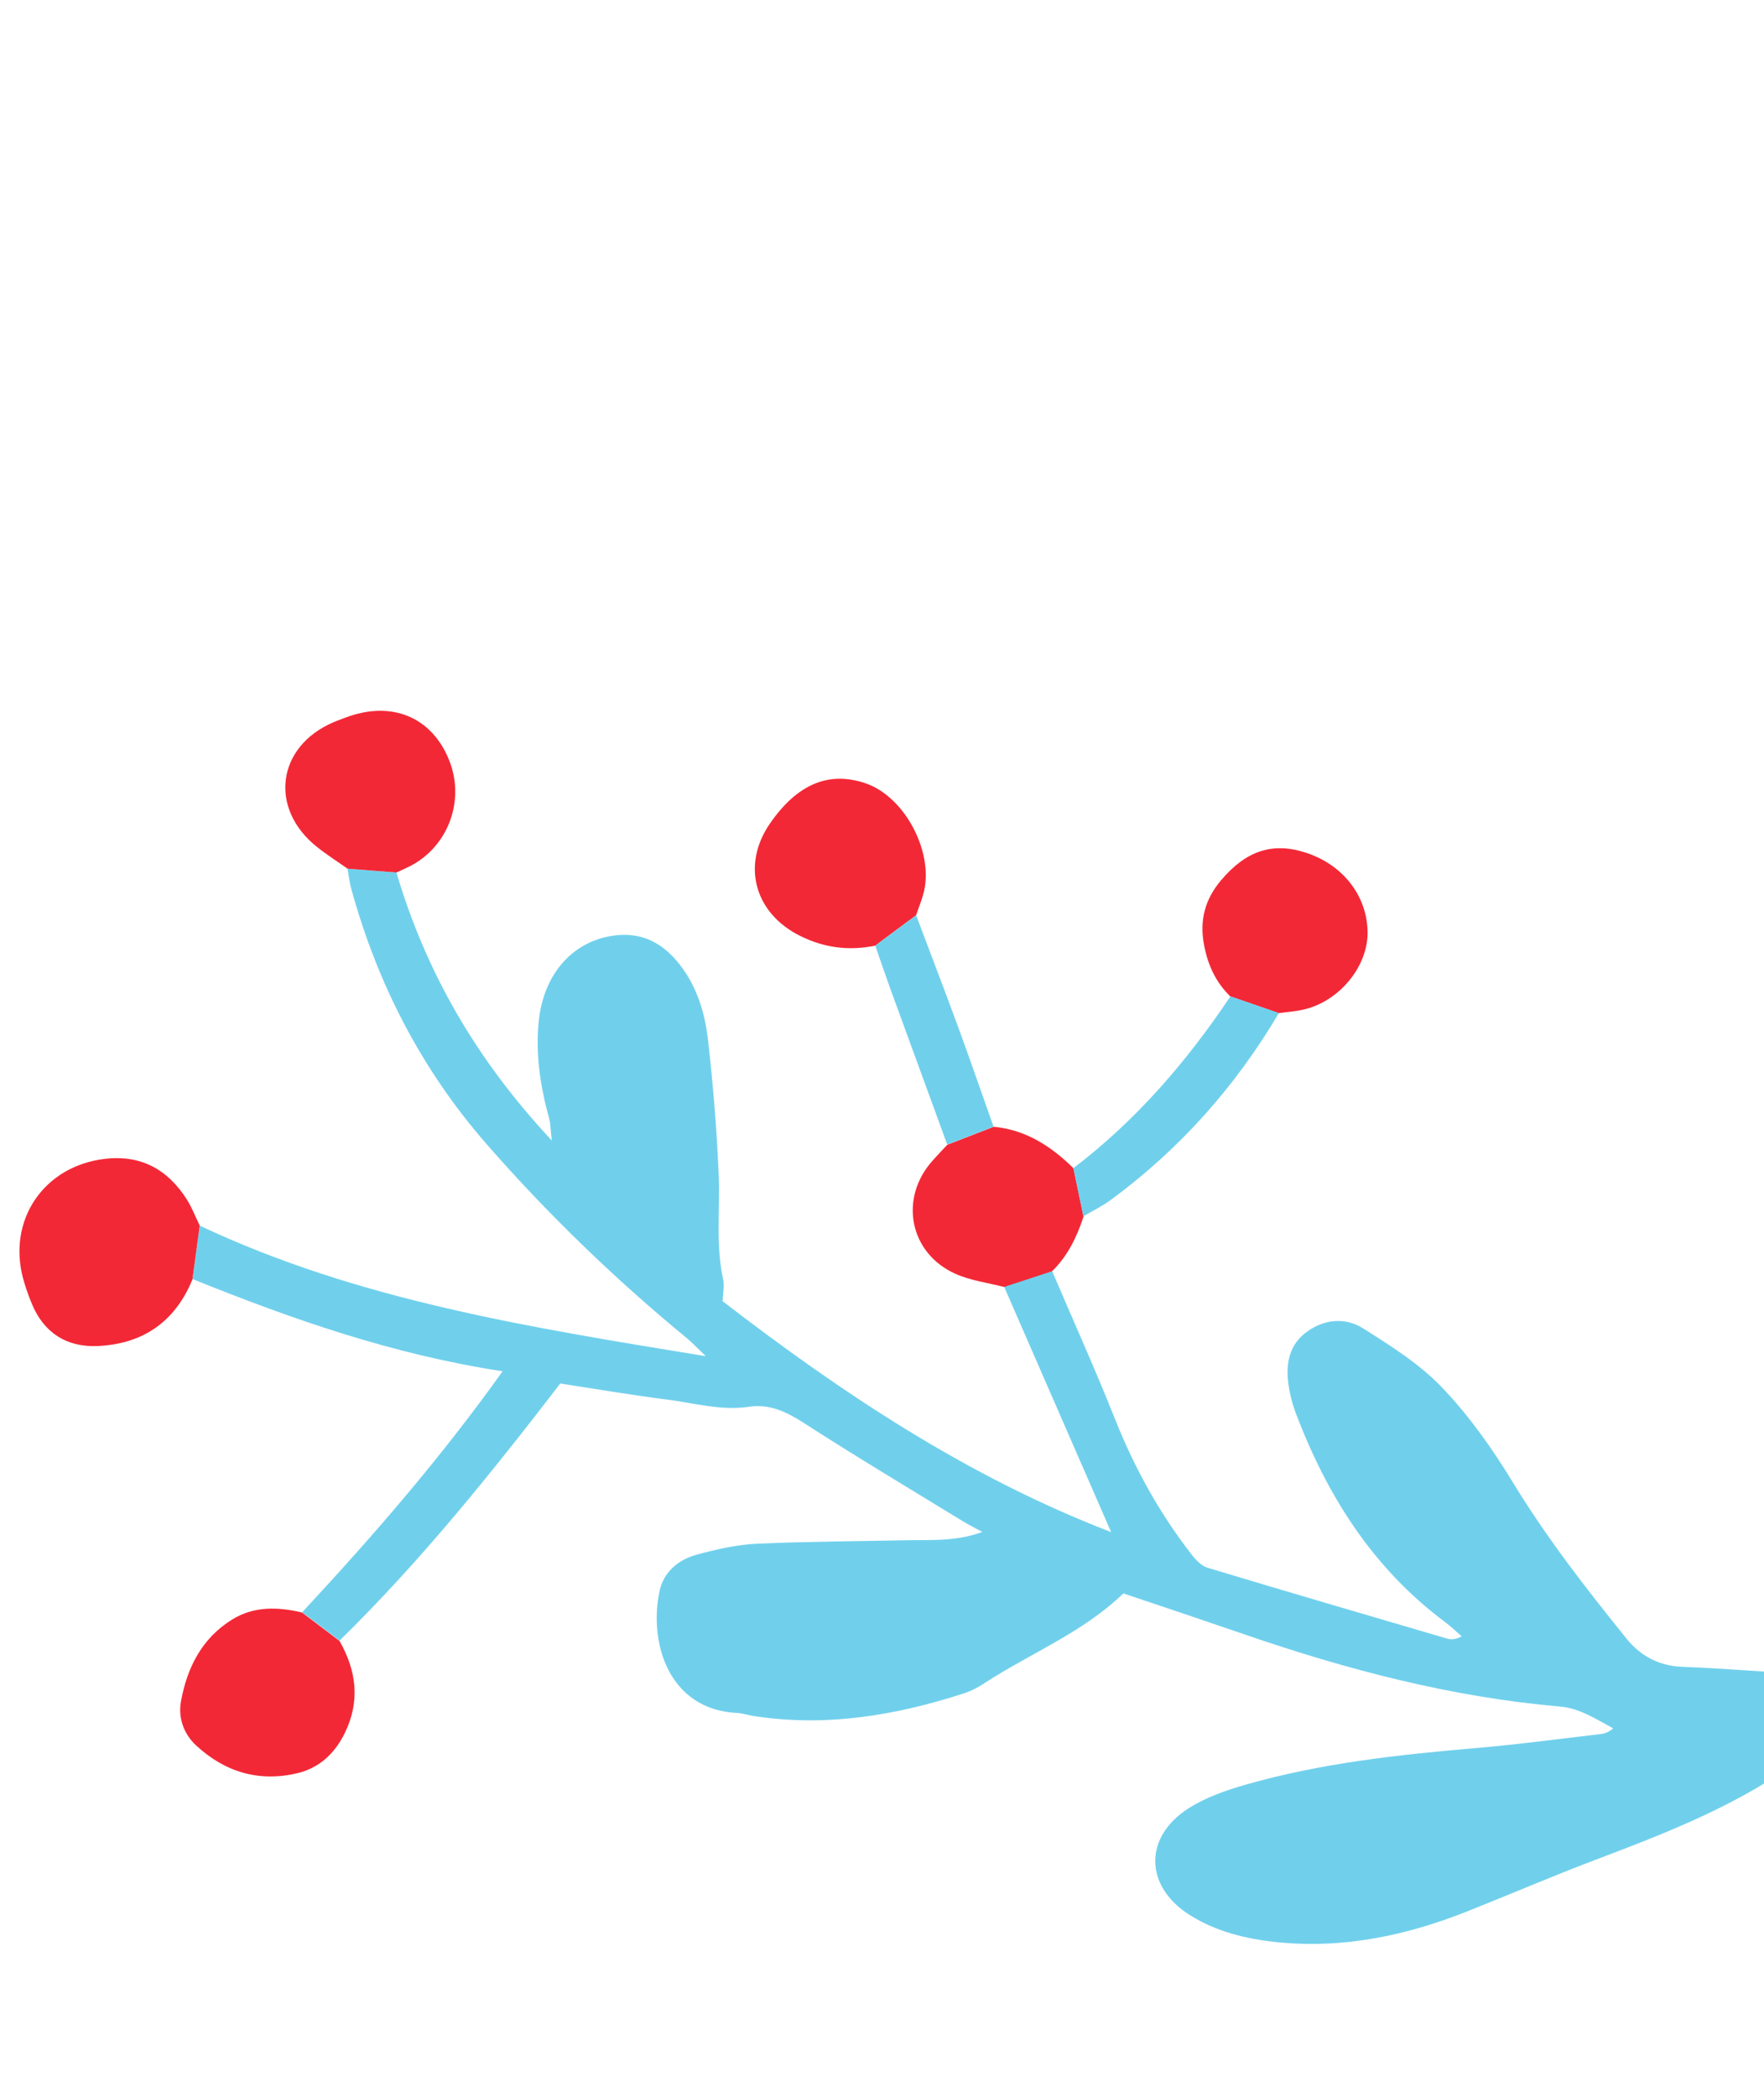 <svg id="etK7YI3MUb51" xmlns="http://www.w3.org/2000/svg" xmlns:xlink="http://www.w3.org/1999/xlink" viewBox="0 0 223 265" shape-rendering="geometricPrecision" text-rendering="geometricPrecision">
<style><![CDATA[
#etK7YI3MUb52_tr {animation: etK7YI3MUb52_tr__tr 4000ms linear infinite normal forwards}@keyframes etK7YI3MUb52_tr__tr { 0% {transform: translate(231.292px,215.151px) rotate(-36.928deg)} 50% {transform: translate(231.292px,215.151px) rotate(-13.062deg)} 100% {transform: translate(231.292px,215.151px) rotate(-36.928deg)}} #etK7YI3MUb52_ts {animation: etK7YI3MUb52_ts__ts 4000ms linear infinite normal forwards}@keyframes etK7YI3MUb52_ts__ts { 0% {transform: scale(1,1)} 50% {transform: scale(0.817,0.951)} 100% {transform: scale(1,1)}}
]]></style>
<g id="etK7YI3MUb52_tr" transform="translate(231.292,215.151) rotate(-36.928)"><g id="etK7YI3MUb52_ts" transform="scale(1,1)"><g transform="translate(-183.277,-227.958)"><path d="M54.769,55.991C65.117,75.593,80.343,91.282,96,107.621c-.253-1.574-.354-2.421-.541-3.232-2.785-11.47-4.641-23.095-5.509-34.851-.911-12.412,1.115-24.381,5.664-35.949.324-.843.79-1.624,1.196-2.428c1.539,1.362,3.099,2.739,4.656,4.097-4.597,12.317-6.146,24.981-4.65,38.879.722-1.24,1.144-1.789,1.388-2.394c1.551-3.925,3.505-7.6,6.407-10.715c4.025-4.29,9.301-5.402,13.828-2.997c2.991,1.597,4.411,4.074,4.633,7.372.246,3.774-.96,7.22-2.787,10.352-2.906,4.963-5.994,9.853-9.26,14.596-2.501,3.623-5.612,6.799-7.463,10.879-.318.694-.964,1.235-1.685,2.123c5.072,18.312,11.388,36.293,21.728,52.829c2.659-11.231,5.251-22.079,7.821-32.941c2.01.692,4.016,1.366,6.043,2.055-1.625,6.6-3.11,13.246-4.895,19.787-1.739,6.403-2.652,12.875-2.537,19.484.009.848.13,1.876.596,2.519c6.234,8.5,12.546,16.928,18.844,25.378.308.417.778.726,1.642.879-.188-.903-.343-1.832-.602-2.721-3.207-10.92-2.329-21.745.799-32.5.347-1.181.842-2.355,1.448-3.442c1.279-2.297,3.116-3.953,5.923-3.87c2.751.076,4.954,1.522,5.865,3.957c1.472,3.889,3.005,7.895,3.481,11.972.574,4.907.439,9.961-.051,14.903-.804,8.149-.665,16.306-.38,24.451.087,2.735,1.165,5.172,3.456,7.043c4.472,3.655,8.782,7.51,13.208,11.211.935.767,2.113,1.281,3.206,1.83c1.895.937,3.415,2.211,4.168,4.235.557,1.529.39,2.95-.905,4.013-1.185.966-2.594.944-3.817.126-1.779-1.183-3.463-2.534-5.347-3.954-2.257,1.503-4.787.974-7.381.847-9.172-.389-17.868-2.854-26.58-5.389-5.543-1.604-11.166-2.969-16.747-4.491-8.088-2.203-15.514-5.67-21.719-11.442-2.839-2.644-5.287-5.629-6.68-9.313-2.379-6.306,1.247-11.363,8.007-10.843c2.534.195,5.106,1.01,7.514,1.934c9.251,3.532,17.703,8.56,26.068,13.792c4.501,2.817,9.143,5.42,13.725,8.092.442.259.968.39,1.663.357-1.038-2.242-1.853-4.568-3.692-6.219-10.28-9.213-18.769-19.943-26.472-31.335-2.983-4.407-5.998-8.789-9.092-13.284-7.115.884-13.981-1.037-20.967-1.491-.898-.054-1.818-.214-2.672-.499-8.654-2.973-16.624-7.103-23.087-13.764-.472-.493-.87-1.076-1.384-1.505-6.696-5.559-3.583-13.891,1.464-18.245c1.834-1.581,4.267-1.698,6.463-.823c2.398.963,4.819,2.031,6.951,3.492c5.231,3.572,10.303,7.361,15.45,11.061c2.411,1.736,4.678,3.76,8.195,4.86-.519-1.168-.861-1.836-1.128-2.501-2.912-7.36-5.913-14.701-8.655-22.133-.911-2.435-1.987-4.503-4.316-5.757-3.145-1.712-5.273-4.579-7.771-6.999-3.169-3.075-6.201-6.289-9.507-9.669-13.68,3.798-27.578,7.345-41.825,9.21-.542-1.902-1.084-3.803-1.627-5.705c12.899-2.305,25.689-5.05,38.555-9.122-9.772-9.965-17.317-21.224-24.333-32.869c1.603-1.626,3.206-3.252,4.809-4.878l-.032.025Z" fill="#70d0ec"/><path d="M54.77,55.991c-1.603,1.626-3.206,3.252-4.809,4.877-4.996,2.995-9.962,2.749-14.658-.471-3.188-2.184-4.42-5.366-3.443-9.208.273-1.091.62-2.179,1.031-3.225c2.869-7.191,10.692-9.83,17.401-5.9c3.934,2.307,5.516,5.84,5.165,10.293-.098,1.221-.455,2.441-.684,3.652l-.004-.018Z" fill="#f32836"/><path d="M35.739,102.86c.542,1.902,1.084,3.804,1.626,5.705-.548,4.308-2.472,7.682-6.467,9.711-2.574,1.31-5.233,1.585-7.853.446-4.552-1.993-7.225-5.615-8.108-10.495-.384-2.119.293-4.199,1.83-5.608c3.162-2.929,6.899-4.776,11.363-4.371c3.238.289,5.611,2.2,7.63,4.626l-.021-.014Z" fill="#f32836"/><path d="M144.299,79.017c-3.055-1.454-5.313-3.61-6.86-6.707-2.865-5.707-.593-11.592,5.488-13.629c5.738-1.911,9.947-.862,12.708,3.185c3.022,4.417,1.66,12.46-2.664,15.667-.72.537-1.49,1.011-2.253,1.52-2.147-.017-4.294-.034-6.437-.033l.018-.004Z" fill="#f32836"/><path d="M101.467,35.258c-1.557-1.359-3.099-2.739-4.656-4.097-.479-1.508-1.043-2.98-1.433-4.507-1.97-7.537,3.529-13.185,11.076-11.369.543.127,1.098.308,1.628.457c5.959,1.739,8.771,6.477,7.236,12.172-1.483,5.5-7.009,8.881-12.553,7.629-.444-.093-.871-.189-1.315-.282l.018-.004Z" fill="#f32836"/><path d="M176.326,111.122c-.397-2.541.101-4.862,1.244-7.187c1.403-2.859,3.548-4.542,6.616-5.252c4.761-1.098,8.151.01,10.703,3.675c2.81,4.018,2.891,8.953.221,12.648-2.604,3.57-8.236,4.923-12.508,2.944-.919-.419-1.774-.98-2.65-1.464-1.202-1.783-2.407-3.584-3.626-5.364Z" fill="#f32836"/><path d="M137.442,125.338c-2.01-.692-4.016-1.366-6.043-2.054-1.325-1.665-2.918-3.201-3.928-5.043-3.085-5.605.053-11.947,6.343-13.159.886-.184,1.761-.328,2.654-.476c2.02.56,4.025,1.142,6.044,1.702c3.029,2.754,4.328,6.346,4.916,10.252-.884,1.883-1.768,3.767-2.653,5.65-2.228,1.552-4.596,2.782-7.333,3.128Z" fill="#f32836"/><path d="M144.772,122.192c.884-1.883,1.768-3.766,2.653-5.649c9.966-.053,19.546-2.151,28.919-5.425c1.201,1.784,2.406,3.585,3.625,5.364-9.97,4.137-20.366,6.219-31.178,6.115-1.334-.019-2.681-.276-4.005-.426l-.014.021Z" fill="#70d0ec"/><path d="M142.509,106.291c-2.02-.56-4.025-1.142-6.044-1.703c2.028-6.703,4.06-13.388,6.088-20.091.562-1.835,1.163-3.659,1.746-5.48c2.147.017,4.294.034,6.437.033-1.396,4.761-2.75,9.55-4.185,14.301-1.3,4.335-2.699,8.635-4.042,12.941Z" fill="#70d0ec"/></g></g></g></svg>
